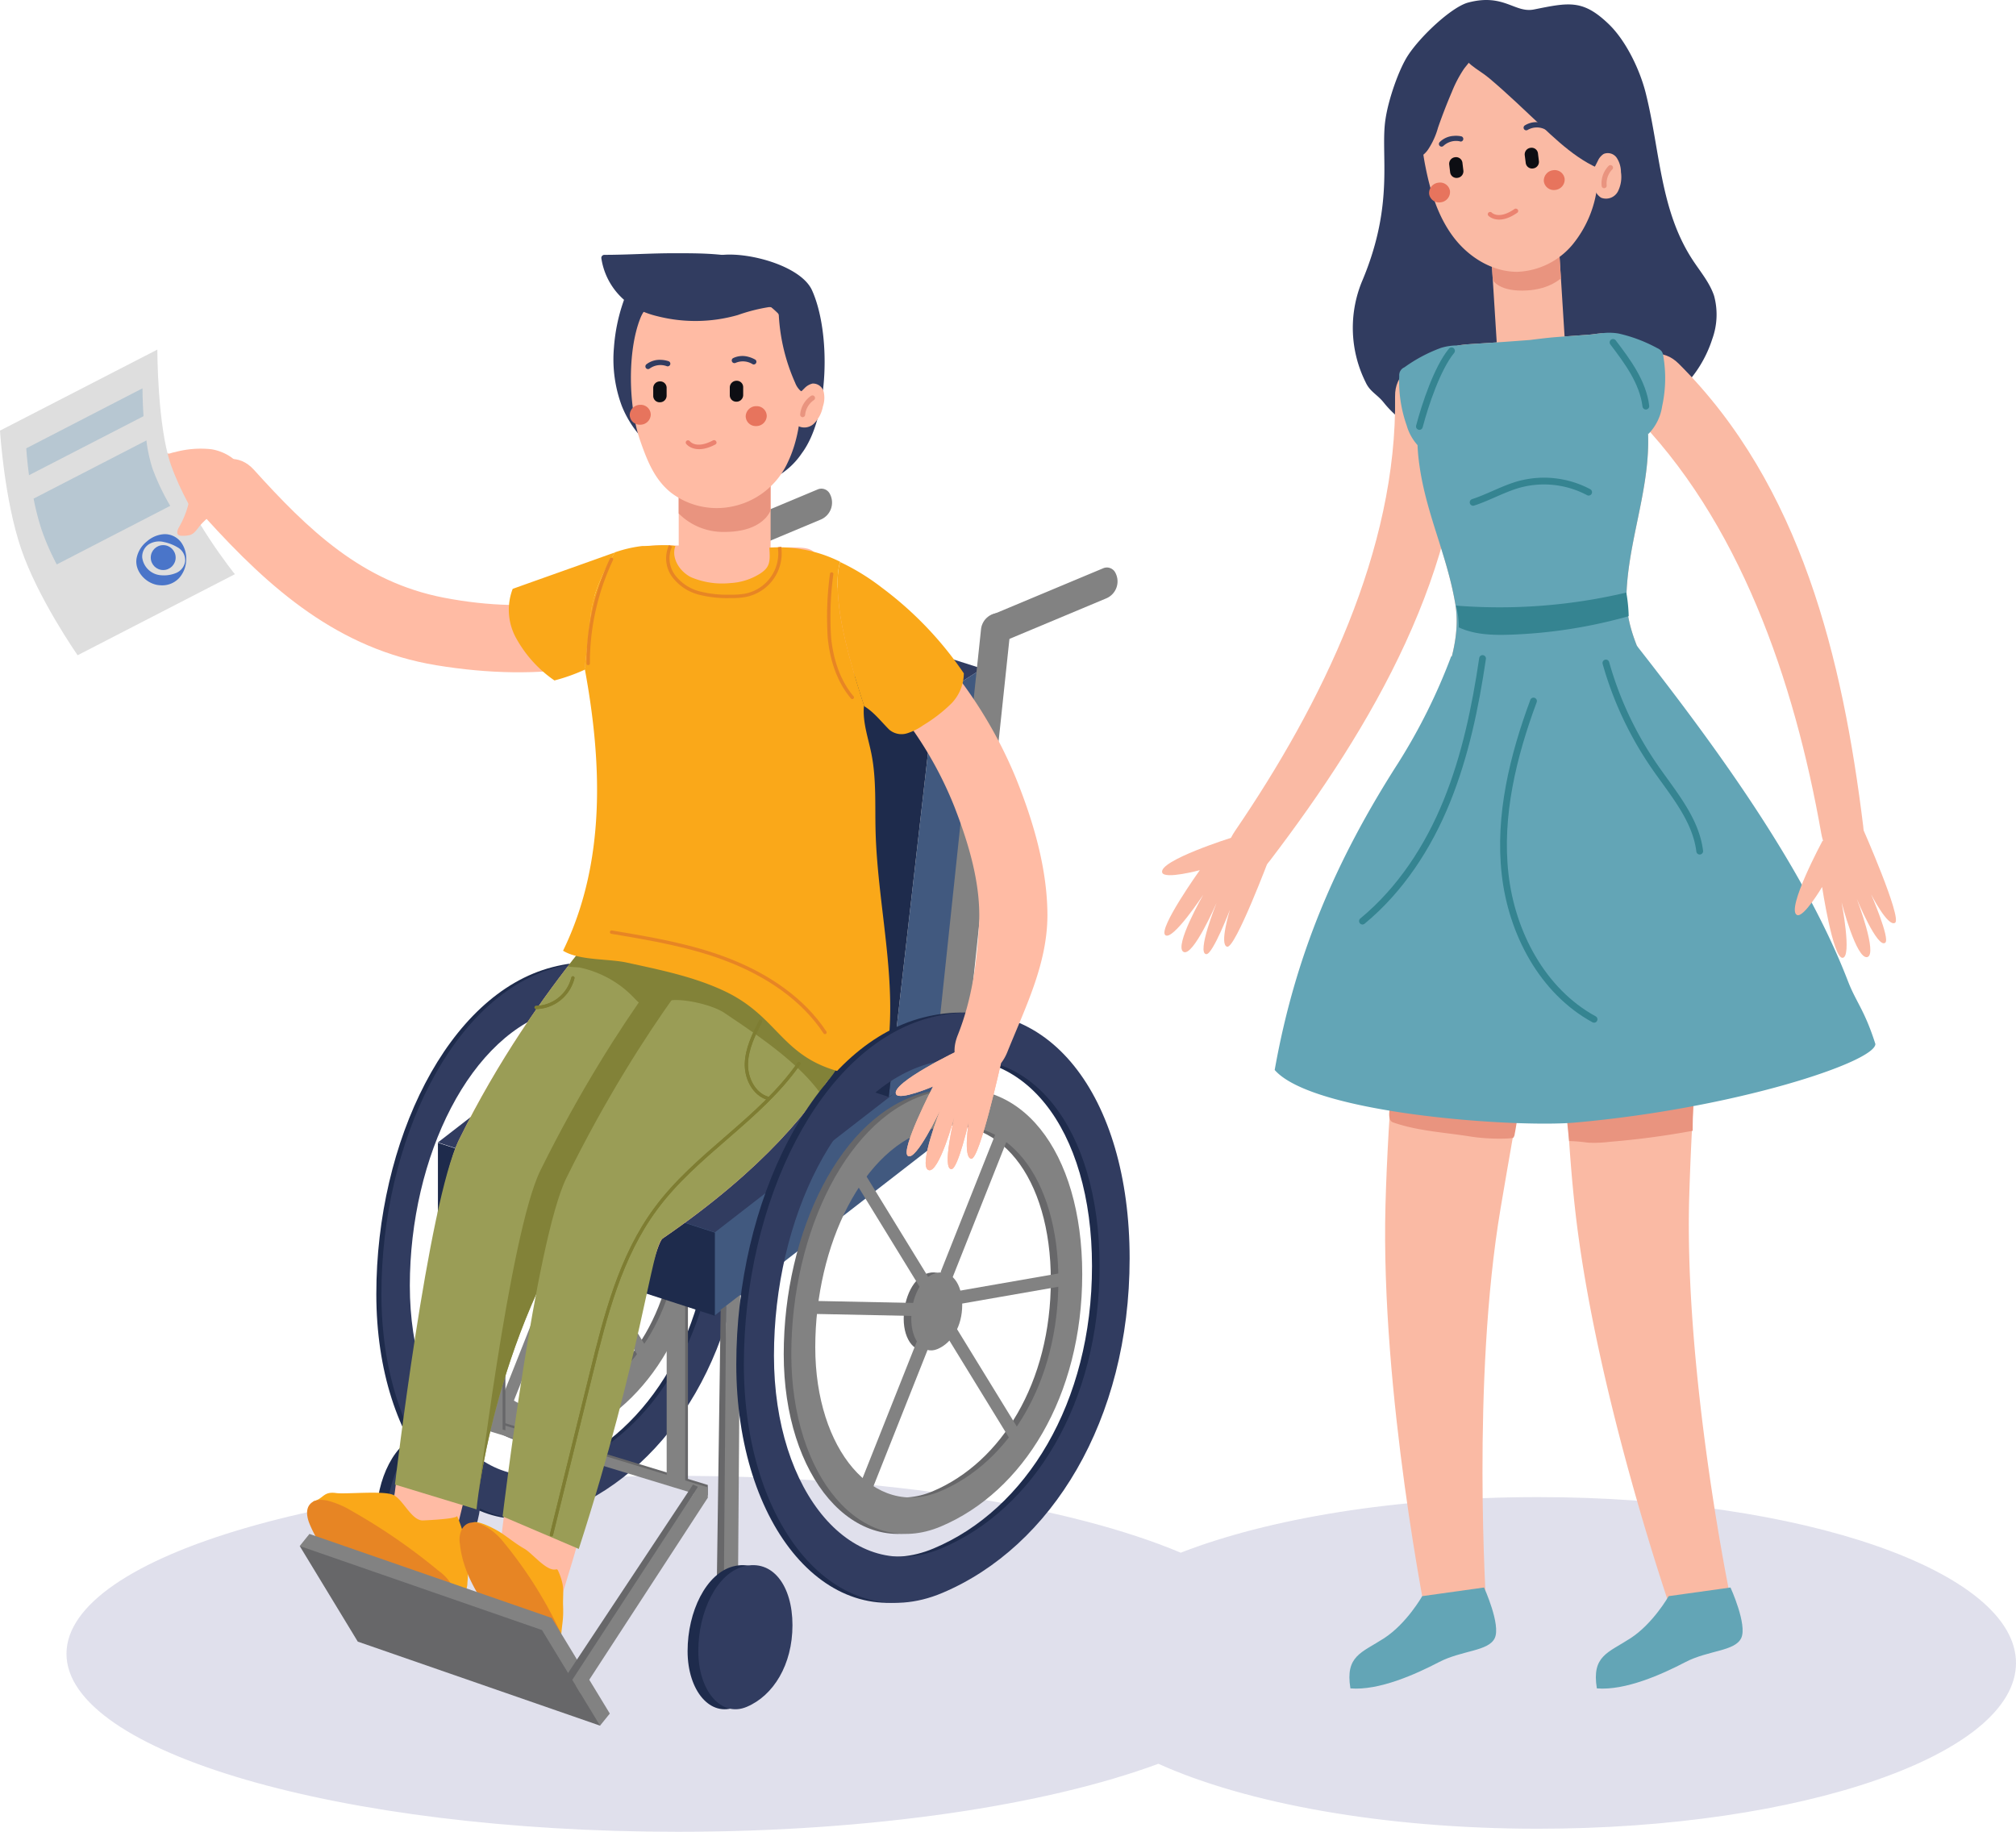 <?xml version="1.0" encoding="UTF-8"?> <svg xmlns="http://www.w3.org/2000/svg" xmlns:xlink="http://www.w3.org/1999/xlink" viewBox="0 0 450 408.91"> <defs> <style>.cls-1,.cls-12,.cls-23,.cls-24,.cls-25{fill:none;}.cls-2{fill:#e0e0ec;}.cls-3,.cls-6{fill:#313c60;}.cls-4{fill:#fabaa4;}.cls-5{fill:#e9947f;}.cls-6,.cls-7,.cls-8,.cls-9{fill-rule:evenodd;}.cls-7{fill:#e7745d;}.cls-8{fill:#0d0e13;}.cls-9{fill:#eb8370;}.cls-10{fill:#63a5b6;}.cls-11{fill:#358491;}.cls-12{stroke:#358491;stroke-width:1.51px;}.cls-12,.cls-23,.cls-24{stroke-linecap:round;}.cls-12,.cls-24,.cls-25{stroke-miterlimit:10;}.cls-13{fill:#828282;}.cls-14{fill:#676769;}.cls-15{fill:#1e2b4c;}.cls-16{fill:#41597f;}.cls-17{fill:#ffbba4;}.cls-18{fill:#faa819;}.cls-19{fill:#e78524;}.cls-20{fill:#9a9d56;}.cls-21{clip-path:url(#clip-path);}.cls-22{fill:#828238;}.cls-23{stroke:#7e7d32;stroke-linejoin:round;stroke-width:0.72px;}.cls-24,.cls-25{stroke:#e78524;stroke-width:0.76px;}.cls-26{fill:#dedede;}.cls-27{fill:#4a75c9;}.cls-28{fill:#91b0c7;opacity:0.5;}</style> <clipPath id="clip-path"> <path class="cls-1" d="M143.39,196.73S120,218.86,102.45,254.45c-6.91,14-14.29,76.95-14.29,76.95l18.21,5.54s3.28-37.49,25.53-70.1,30.15-45.66,30.15-45.66Z"></path> </clipPath> </defs> <g id="svg"> <path class="cls-2" d="M343.29,334.2c-31.71,0-60.19,4.8-79.73,12.41-24.62-10.36-65.73-17.15-112.28-17.15-75.35,0-136.44,17.79-136.44,39.72s61.09,39.73,136.44,39.73c43.54,0,82.31-5.94,107.29-15.18,19.51,8.82,50.2,14.5,84.72,14.5,58.93,0,106.71-16.57,106.71-37S402.22,334.2,343.29,334.2Z"></path> <g id="g-2"> <path class="cls-3" d="M308.84,89.83a23.24,23.24,0,0,0,11.62,7.8,46.08,46.08,0,0,0,9,1.38,87.83,87.83,0,0,0,12.45.49,63.43,63.43,0,0,0,16.15-3.34c6.34-2.08,12.65-4.82,17.4-9.5a27.1,27.1,0,0,0,6.75-11,16,16,0,0,0,.4-9.62c-1-3-3.15-5.48-4.87-8.14-7.22-11.13-7.17-24.26-10.39-37.13-1.31-5.21-4.4-11.68-8.27-15.4-5.76-5.53-8.84-4.83-16.66-3.26-4.33.87-6.73-3.67-14.74-1.53-3.64,1-10.52,7.39-13.4,11.79-2.06,3.16-4.35,9.79-5,14.13-1.27,7.92,2.17,18.83-5.3,36.41a27.21,27.21,0,0,0,.84,22.4C305.78,87.44,307.37,88,308.84,89.83Z"></path> <rect class="cls-4" x="333.49" y="53.42" width="15.2" height="26.57" transform="translate(685.69 111.89) rotate(176.41)"></rect> <path class="cls-5" d="M333.21,62.49s1.31,2.75,7.76,2.34c5-.31,7.44-2.7,7.44-2.7L347.84,53l-15.17,1Z"></path> <path class="cls-4" d="M318.51,163.19S310.38,227,309.26,269s9.38,93.6,9.38,93.6L331.78,359s-3.37-50.6,3.18-89.31c8.07-47.62,13.53-72.65,13.53-72.65l-1.08-23.93Z"></path> <path class="cls-4" d="M356.5,41.77A25.1,25.1,0,0,1,351,54.62a16.9,16.9,0,0,1-12.33,6.06c-5.64,0-10.92-3.32-14.3-7.84s-5.09-10.06-6.18-15.6c-.67-3.33-1.12-6.81-.28-10.11C319.73,20,324.09,14.46,331.05,12c3.06-1.07,10.6-1.49,13.84-.13,2.72,1.14,5,4.74,6.5,7.09A33.66,33.66,0,0,1,356.5,41.77Z"></path> <path class="cls-3" d="M361.84,30c-.83-5.58-.92-11-4.54-15.32-4.84-5.78-12.9-7.52-20.37-8.51-1.8-.23-4.21-.45-5.72.8-.92.76-4.42,2.86-4.64,4-.32,3,3.31,4.35,5.81,6.46,4.15,3.49,7.89,7.14,11.84,10.83,5,4.71,10.47,9.63,17.26,10.71C363.58,36.8,362.28,33,361.84,30Z"></path> <path class="cls-3" d="M324.09,20.48c-1.13,2.64-2.17,5.33-3.1,8a16.94,16.94,0,0,1-2.23,4.91,5.33,5.33,0,0,1-4.61,2.34.82.82,0,0,1-.48-.17.91.91,0,0,1-.19-.76,18.59,18.59,0,0,1,.8-3.68c.93-3.34,1.57-6.75,2.62-10.06a23,23,0,0,1,4.94-9,9.42,9.42,0,0,1,3.45-2.43c.94-.35,2.72-.86,3.57-.06,1.76,1.67-1.25,4.62-2.11,5.84A27.51,27.51,0,0,0,324.09,20.48Z"></path> <path class="cls-4" d="M356.67,35.89a3.54,3.54,0,0,1,1.3-1.53,2.42,2.42,0,0,1,2.92.89,5.88,5.88,0,0,1,.93,3.16,7.21,7.21,0,0,1-.67,4.31,3,3,0,0,1-3.77,1.41A3.5,3.5,0,0,1,355.79,41c0-1.23.24-2.46.16-3.69"></path> <path class="cls-4" d="M316.79,103.54c-1-7.41-.25-12.94,4.21-20.88,1.45-2.59,1.93-4,2.93-4.87.83-.68,2.28-.84,4.65-1,6.15-.39,6.15-.39,12.87-.89,6.15-.75,4.26-.51,13.36-1.2,1.12-.08,2.7-.43,3.2-.2.83.38,1.08,1.51,3.1,4.24,5.43,7.32,6.86,12.72,6.79,20.19-.11,11.37-4.38,22.1-4.84,33.46-.28,7,2.81,13.58,6.17,19.69,1.48,2.69,3,5.42,3.54,8.45,1.11,6.75-3.33,13.11-8,18.09-2.55,2.71-5.25,5.28-8,7.75a18.61,18.61,0,0,1-6.39,4.21,8.29,8.29,0,0,1-2.8.39,8.46,8.46,0,0,1-2.84,0,18.66,18.66,0,0,1-6.86-3.38c-3.06-2.11-6.06-4.32-8.93-6.68-5.28-4.36-10.47-10.11-10.22-17,.11-3.06,1.33-6,2.46-8.82,2.57-6.48,4.8-13.44,3.65-20.31C322.93,123.59,318.32,114.8,316.79,103.54Z"></path> <path class="cls-6" d="M344.79,28.84A4.09,4.09,0,0,0,341,29a.59.59,0,0,1-.64-1,4.78,4.78,0,0,1,3.32-.67,6.28,6.28,0,0,1,1.64.47.59.59,0,0,1,.29.78A.59.59,0,0,1,344.79,28.84Z"></path> <path class="cls-6" d="M325.91,31.56a4.13,4.13,0,0,0-3.71,1,.59.59,0,0,1-.84,0,.6.6,0,0,1,0-.84,4.79,4.79,0,0,1,3.1-1.38,5.72,5.72,0,0,1,1.7.09.59.59,0,1,1-.24,1.16Z"></path> <path class="cls-5" d="M358.17,42a.56.56,0,0,0,.46-.61,4.5,4.5,0,0,1,1.25-3.57.56.56,0,0,0,0-.8.57.57,0,0,0-.8,0,5.58,5.58,0,0,0-1.57,4.49.56.56,0,0,0,.62.5Z"></path> <path class="cls-7" d="M321.09,40.78a2.23,2.23,0,0,1,2.57,1.88,2.33,2.33,0,0,1-2.07,2.5A2.23,2.23,0,0,1,319,43.28,2.33,2.33,0,0,1,321.09,40.78Z"></path> <path class="cls-7" d="M346.68,38a2.23,2.23,0,0,1,2.57,1.89,2.32,2.32,0,0,1-2.06,2.5,2.24,2.24,0,0,1-2.58-1.88A2.34,2.34,0,0,1,346.68,38Z"></path> <path class="cls-8" d="M341.64,33h0a1.48,1.48,0,0,0-1.3,1.6l.23,1.81a1.42,1.42,0,0,0,1.64,1.19h0a1.48,1.48,0,0,0,1.3-1.6l-.22-1.82A1.43,1.43,0,0,0,341.64,33Z"></path> <path class="cls-8" d="M324.78,35.1h0a1.48,1.48,0,0,0-1.3,1.6l.22,1.81a1.43,1.43,0,0,0,1.65,1.19h0a1.48,1.48,0,0,0,1.3-1.6l-.22-1.82A1.43,1.43,0,0,0,324.78,35.1Z"></path> <path class="cls-9" d="M332.25,48.18a.5.5,0,0,1,0-.72.53.53,0,0,1,.73,0s1.55,1.64,5.07-.8a.54.54,0,0,1,.73.13.49.49,0,0,1-.1.7C334.43,50.47,332.26,48.18,332.25,48.18Z"></path> <path class="cls-4" d="M349.72,165.39s-2.77,62.44,1.82,104.18,22,91.45,22,91.45l12.53-5.3s-10.21-49.68-9-88.91c1-32.34,3.78-53.62,5.49-64.14a36.9,36.9,0,0,0-.91-16l-5.57-19.58Z"></path> <path class="cls-10" d="M317.46,356.31s-3.47,6.13-8.52,9.4-8.69,3.91-7.51,11.19c6.39.53,14.6-3.17,19.74-5.85s11.07-2.4,12.48-5.37-2.39-11.3-2.39-11.3Z"></path> <path class="cls-10" d="M372.47,356.31s-3.48,6.13-8.52,9.4-8.69,3.91-7.51,11.19c6.38.53,14.6-3.17,19.73-5.85s11.07-2.4,12.49-5.37-2.39-11.3-2.39-11.3Z"></path> <path class="cls-5" d="M310.94,250.55c5.5,1.93,11.4,2.22,17.31,3.16,4.32.69,9.34.49,9.54.26a1.6,1.6,0,0,0,.31-.8q.57-3,.88-6a34.88,34.88,0,0,1-6.69-1.75,52.64,52.64,0,0,0-12.75-2.3c-2.64-.15-7.56-1.1-8.7,2.1C310.35,246.57,309.38,250,310.94,250.55Z"></path> <path class="cls-5" d="M349.69,249.23l.56,5.49a37.69,37.69,0,0,1,4.24.36,28.94,28.94,0,0,0,4.92-.2,184.24,184.24,0,0,0,18.42-2.45q0-3.72.27-7.42a156,156,0,0,0-27,2.08C350.69,247.68,350.15,248.65,349.69,249.23Z"></path> <path class="cls-4" d="M364,91.86c24.29,24.17,36.57,60.35,42.51,94.08,1.66,9.46,10.56,8.1,9.38-1.55-4.58-37.21-13.84-76-41.19-103.22C367.79,74.29,357.09,85,364,91.86Z"></path> <path class="cls-4" d="M311.4,88.46c.49,34.25-16.39,68.7-35.7,97-5.42,7.93,1.88,14.38,7.77,6.65,22.72-29.82,43.61-65.22,43.06-103.82-.14-9.74-15.27-9.56-15.13.19Z"></path> <path class="cls-4" d="M273.92,211.34c-1.82-.43.63-8.27.63-8.27s-3.84,10-5.28,9.93c-2.26-.13,2.28-11.44,2.28-11.44s-5.26,12.19-7.4,10.92,4.43-12.74,4.43-12.74-6.85,10.41-8.48,9,7.71-14.49,7.71-14.49-7.86,2.11-8.39.54c-.9-2.66,15.6-7.84,15.6-7.84l8.45,4.28S275.75,211.78,273.92,211.34Z"></path> <path class="cls-10" d="M316.79,103.54c-1-7.41-.25-12.94,4.21-20.88,1.45-2.59,1.93-4,2.93-4.87.83-.68,2.28-.84,4.65-1,6.15-.39,6.15-.39,12.87-.89,6.15-.75,4.26-.51,13.36-1.2,1.12-.08,2.7-.43,3.2-.2.83.38,1.08,1.51,3.1,4.24,5.43,7.32,6.86,12.72,6.79,20.19-.11,11.37-4.38,22.1-4.84,33.46-.28,7,2.81,13.58,6.17,19.69,1.48,2.69,3,5.42,3.54,8.45,1.11,6.75-3.33,13.11-8,18.09-2.55,2.71-5.25,5.28-8,7.75a18.61,18.61,0,0,1-6.39,4.21,8.29,8.29,0,0,1-2.8.39,8.46,8.46,0,0,1-2.84,0,18.66,18.66,0,0,1-6.86-3.38c-3.06-2.11-6.06-4.32-8.93-6.68-5.28-4.36-10.47-10.11-10.22-17,.11-3.06,1.33-6,2.46-8.82,2.57-6.48,4.8-13.44,3.65-20.31C322.93,123.59,318.32,114.8,316.79,103.54Z"></path> <path class="cls-10" d="M323.92,146.53a130,130,0,0,1-11.79,23.74c-14,21.83-23.05,43-27.6,68.58,8.59,9.85,53.92,12.9,66.94,11.75,35.85-3.16,67.14-13.55,67.14-17.55-2.42-7.61-4.28-9.27-6.11-14-9.94-25.79-30.06-53.11-47.1-74.85C350.7,143.49,338.62,147.24,323.92,146.53Z"></path> <path class="cls-11" d="M325,135.19a17.71,17.71,0,0,1,.62,4.86c3.56,1.66,7.63,1.76,11.55,1.63a111.25,111.25,0,0,0,26.38-4.13,35.78,35.78,0,0,0-.53-5.27A123.16,123.16,0,0,1,325,135.19Z"></path> <path class="cls-10" d="M369.94,77.72a2.63,2.63,0,0,1,1,.75,2.46,2.46,0,0,1,.33,1,29.27,29.27,0,0,1-.26,11.23A11.08,11.08,0,0,1,368,96.82c-.6.52-7.53-11.74-8-12.88-1-2.2-4.64-4.8-4.95-7.19-.35-2.68,4.18-2.67,6.28-2.29A33.47,33.47,0,0,1,369.94,77.72Z"></path> <path class="cls-10" d="M313.48,82a1.91,1.91,0,0,0-1.15,1.91A29.58,29.58,0,0,0,314,95a11.05,11.05,0,0,0,3.83,5.68c.66.44,6-12.59,6.36-13.79.68-2.29,4-5.33,4-7.75,0-2.7-4.49-2.12-6.52-1.49A33.72,33.72,0,0,0,313.48,82Z"></path> <path class="cls-12" d="M354.61,109.87a21.25,21.25,0,0,0-15.56-1.73c-3.53,1-6.74,2.87-10.23,4"></path> <path class="cls-12" d="M358.46,148a77.73,77.73,0,0,0,10.78,23c4.12,6,9.27,11.81,10.16,19"></path> <path class="cls-12" d="M342.3,156.49c-4.57,12.35-7.81,25.55-6.34,38.64s8.3,26.1,19.86,32.41"></path> <path class="cls-12" d="M330.93,147c-1.61,10.88-3.87,21.74-8,31.92s-10.33,19.7-18.81,26.7"></path> <path class="cls-12" d="M360.05,76.43c3.27,4.3,6.66,8.87,7.33,14.23"></path> <path class="cls-12" d="M324,78.31c-3.18,3.88-5.88,12-7.17,16.89"></path> <path class="cls-4" d="M423,206c-1.61,1-5.34-6.36-5.34-6.36s4.25,9.85,3.17,10.79c-1.72,1.49-6.37-9.78-6.37-9.78s4.76,12.4,2.34,13-5.73-12.21-5.73-12.21,2.37,12.24.22,12.38S406.72,198,406.72,198s-4.14,7-5.62,6.25c-2.5-1.27,5.69-16.51,5.69-16.51l9-2.84S424.64,205,423,206Z"></path> </g> <path class="cls-13" d="M162.09,120.32h0a4.08,4.08,0,0,0-6.84,2.55l-10.53,99.58h6.57Z"></path> <path class="cls-13" d="M185.18,110.15h0a2.11,2.11,0,0,0-2.65-.9l-25.24,10.57,2.82,5.83,23.1-9.67A4.11,4.11,0,0,0,185.18,110.15Z"></path> <path class="cls-14" d="M155.72,269.35c0,24.89-12,44.24-28.73,51.31-16.14,6.83-30.42-10.12-30.42-35s11.64-48.83,28.62-53.19C143.16,227.83,155.72,244.47,155.72,269.35Zm-4.84,1.25c0-20.82-10.51-34.73-25.54-30.86-14.19,3.65-23.93,23.67-23.93,44.48s11.94,35,25.44,29.28C140.84,307.59,150.88,291.41,150.88,270.6Z"></path> <path class="cls-15" d="M165.19,266.53c0,34.17-16.49,60.75-39.45,70.46C103.57,346.36,84,323.08,84,288.9s16-67,39.3-73C147.94,209.5,165.19,232.35,165.19,266.53Zm-6.34,1.62c0-28.85-14.55-48.13-35.39-42.77-19.67,5.06-33.17,32.81-33.17,61.66s16.55,48.49,35.27,40.58C144.94,319.43,158.85,297,158.85,268.15Z"></path> <path class="cls-13" d="M156.9,269.35c0,24.89-12,44.24-28.72,51.31-16.15,6.83-30.43-10.12-30.43-35s11.64-48.83,28.62-53.19C144.34,227.83,156.9,244.47,156.9,269.35Zm-4.84,1.25c0-20.82-10.5-34.73-25.53-30.86-14.2,3.65-23.94,23.67-23.94,44.48s11.94,35,25.45,29.28C142,307.59,152.06,291.41,152.06,270.6Z"></path> <path class="cls-3" d="M166.37,266.53c0,34.17-16.49,60.75-39.45,70.46-22.17,9.37-41.78-13.91-41.78-48.09s16-67,39.3-73C149.12,209.5,166.37,232.35,166.37,266.53ZM160,268.15c0-28.85-14.56-48.13-35.39-42.77C105,230.44,91.48,258.19,91.48,287s16.55,48.49,35.26,40.58C146.12,319.43,160,297,160,268.15Z"></path> <path class="cls-14" d="M131.9,275.11c0,4.52-2.18,8-5.22,9.32s-5.52-1.84-5.52-6.36,2.11-8.87,5.19-9.66C129.62,267.57,131.9,270.59,131.9,275.11Z"></path> <path class="cls-13" d="M133.5,275.11c0,4.52-2.18,8-5.22,9.32s-5.53-1.84-5.53-6.36,2.12-8.87,5.2-9.66C131.22,267.57,133.5,270.59,133.5,275.11Z"></path> <polygon class="cls-13" points="109.01 247.14 112.04 247.14 127.82 272.84 124.79 272.84 109.01 247.14"></polygon> <polygon class="cls-13" points="127.95 279.08 130.98 279.08 146.76 304.79 143.73 304.79 127.95 279.08"></polygon> <polygon class="cls-13" points="140.47 239.29 142.49 241.55 130.7 271.25 128.68 269 140.47 239.29"></polygon> <polygon class="cls-13" points="124.06 281.77 126.08 284.02 114.28 313.73 112.27 311.48 124.06 281.77"></polygon> <polygon class="cls-13" points="156.9 268.65 156.04 271.55 124.55 277.04 125.42 274.14 156.9 268.65"></polygon> <polygon class="cls-13" points="130.66 275.57 129.21 278.23 100.42 277.64 101.87 274.99 130.66 275.57"></polygon> <path class="cls-15" d="M105,333.24c0,8.85-4.27,15.72-10.21,18.24C89,353.9,84,347.88,84,339s4.13-17.35,10.17-18.9C100.52,318.48,105,324.4,105,333.24Z"></path> <path class="cls-3" d="M107.37,333.24c0,8.85-4.26,15.72-10.21,18.24-5.74,2.42-10.81-3.6-10.81-12.45s4.14-17.35,10.17-18.9C102.91,318.48,107.37,324.4,107.37,333.24Z"></path> <polygon class="cls-14" points="97.72 270.4 98.94 269.52 99.88 341.99 96.75 340.27 97.72 270.4"></polygon> <polygon class="cls-13" points="98.94 269.52 102.09 267.1 101.52 341.91 98.38 340.37 98.94 269.52"></polygon> <polygon class="cls-14" points="153.56 332.39 149.44 331.12 149.44 287.29 153.56 288.56 153.56 332.39"></polygon> <polygon class="cls-14" points="100.42 314.48 101.81 315.36 76.22 357.4 74.5 354.26 100.42 314.48"></polygon> <polygon class="cls-13" points="101.6 315.67 104.57 316.88 77.65 358.21 75.83 355.22 101.6 315.67"></polygon> <polygon class="cls-14" points="157.99 333.82 101.41 316.58 100.42 313.95 157.99 331.49 157.99 333.82"></polygon> <polygon class="cls-13" points="157.99 334.34 101.41 317.1 100.42 314.48 157.99 332.02 157.99 334.34"></polygon> <polygon class="cls-13" points="152.94 332.67 148.81 331.4 148.81 287.57 152.94 288.84 152.94 332.67"></polygon> <polygon class="cls-14" points="112.81 319.3 108.69 318.04 108.69 274.21 112.81 275.47 112.81 319.3"></polygon> <polygon class="cls-13" points="112.19 319.58 108.06 318.32 108.06 274.49 112.19 275.76 112.19 319.58"></polygon> <polygon class="cls-16" points="209.38 236.49 209.38 255.02 159.57 293.62 97.75 273.56 209.38 236.49"></polygon> <polygon class="cls-15" points="97.75 255.1 159.57 275.16 159.57 293.73 97.75 273.67 97.75 255.1"></polygon> <polygon class="cls-3" points="147.56 216.43 209.38 236.49 159.57 275.1 97.75 255.03 147.56 216.43"></polygon> <polygon class="cls-16" points="208.5 156.12 219.23 149.26 209.12 238.31 198.38 244.87 208.5 156.12"></polygon> <polygon class="cls-15" points="148.42 136.96 208.5 156.12 198.38 244.87 137.27 224.79 148.42 136.96"></polygon> <polygon class="cls-3" points="159.14 130.1 219.23 149.26 208.5 156.12 148.42 136.96 159.14 130.1"></polygon> <path class="cls-13" d="M225.82,137.92h0a4.08,4.08,0,0,0-6.84,2.55l-10.53,99.58H215Z"></path> <path class="cls-13" d="M248.91,127.75h0a2.11,2.11,0,0,0-2.65-.9L221,137.42l2.82,5.83,23.1-9.67A4.11,4.11,0,0,0,248.91,127.75Z"></path> <polygon class="cls-14" points="160.86 292.36 162.08 291.48 163.01 363.95 159.88 362.22 160.86 292.36"></polygon> <polygon class="cls-13" points="162.08 291.48 165.22 289.06 164.65 363.87 161.51 362.32 162.08 291.48"></polygon> <path class="cls-15" d="M174.5,362.79c0,8.84-4.26,15.72-10.21,18.23-5.73,2.43-10.81-3.6-10.81-12.44s4.14-17.35,10.17-18.91C170,348,174.5,353.94,174.5,362.79Z"></path> <path class="cls-3" d="M176.89,362.79c0,8.84-4.26,15.72-10.2,18.23-5.74,2.43-10.82-3.6-10.82-12.44S160,351.23,166,349.67C172.43,348,176.89,353.94,176.89,362.79Z"></path> <path class="cls-3" d="M181.26,64.81c4.22,9.37,3.86,28.14-2.29,36.38a16.72,16.72,0,0,1-6.72,5.78,17,17,0,0,1-8,.84c-10.74-1-21.48-7.18-25.46-17.21a29.77,29.77,0,0,1-1.75-13,40,40,0,0,1,2.09-10.21c.88-2.56,2.13-5.15,4.37-6.67a12.81,12.81,0,0,1,5-1.75c8-1.43,4.3-.89,12.18-2C166.85,56.11,178.79,59.32,181.26,64.81Z"></path> <rect class="cls-17" x="151.5" y="107.26" width="20.51" height="26.72"></rect> <path class="cls-5" d="M172,113.92s-1.53,4.82-10.25,4.82a14,14,0,0,1-10.26-4.12V103.8H172Z"></path> <path class="cls-17" d="M142.91,98.4c1.57,4.49,3.23,8.75,7,11.68a16.86,16.86,0,0,0,13.45,3,17.44,17.44,0,0,0,12.48-9.87c2.46-5.12,3.08-10.92,3.09-16.59,0-3.42.54-7.3-.93-10.39-3.19-6.69-8.54-10.83-15.88-11.89-3.23-.47-11.53.45-14.46,2.42-2.47,1.65-3.68,1.65-4.72,4.26C140,78.41,140.26,90.84,142.91,98.4Z"></path> <path class="cls-17" d="M190.83,149.39c.59-7.81-.6-13.55-6-21.56-1.75-2.61-2.37-4.1-3.52-4.9-1-.66-2.54-.73-5.13-.73-6.73,0-6.73,0-14.08-.08-6.74-.39-4.67-.26-14.63-.38a21.28,21.28,0,0,0-4.74.51c-.88.46.17,1.14-1.84,4.13-5.41,8-6.6,13.75-6,21.56.89,11.88,3.33,22.47,4.61,34.32.78,7.26-1.72,13.5-2.42,21.34-.29,3.23-3,5.87-3.29,9.08-.74,7.13,3.27,15.81,8.72,20.71,3,2.67,28.62,3.38,39.44-1.8,6.61-3.17,11.71-6.61,11-13.75-.33-3.2-1.86-11.32-3.28-14.24-3.24-6.6-2.39-15.91-1.61-23.16C189.29,168.59,189.94,161.27,190.83,149.39Z"></path> <path class="cls-6" d="M168,81.3A4.11,4.11,0,0,0,164.2,81a.6.6,0,0,1-.8-.27.59.59,0,0,1,.27-.8,4.81,4.81,0,0,1,3.4-.27,6.08,6.08,0,0,1,1.58.66.6.6,0,0,1-.62,1Z"></path> <path class="cls-6" d="M148.85,81.75a4.12,4.12,0,0,0-3.82.51.59.59,0,0,1-.84-.09.61.61,0,0,1,.09-.84,4.86,4.86,0,0,1,3.26-1,6,6,0,0,1,1.68.3.59.59,0,0,1,.38.75A.6.6,0,0,1,148.85,81.75Z"></path> <path class="cls-7" d="M142.92,90.37a2.23,2.23,0,0,1,2.34,2.19,2.34,2.34,0,0,1-2.36,2.25,2.24,2.24,0,0,1-2.34-2.19A2.34,2.34,0,0,1,142.92,90.37Z"></path> <path class="cls-7" d="M168.81,90.67a2.23,2.23,0,0,1,2.34,2.19,2.33,2.33,0,0,1-2.36,2.25,2.23,2.23,0,0,1-2.34-2.19A2.34,2.34,0,0,1,168.81,90.67Z"></path> <path class="cls-8" d="M164.39,85h0a1.5,1.5,0,0,0-1.49,1.44v1.84a1.44,1.44,0,0,0,1.5,1.39h0a1.49,1.49,0,0,0,1.49-1.44V86.42A1.43,1.43,0,0,0,164.39,85Z"></path> <path class="cls-8" d="M147.3,85.14h0a1.49,1.49,0,0,0-1.49,1.44v1.84a1.42,1.42,0,0,0,1.5,1.38h0a1.48,1.48,0,0,0,1.49-1.44V86.52A1.43,1.43,0,0,0,147.3,85.14Z"></path> <path class="cls-9" d="M153.18,99.1a.5.5,0,0,1,.08-.71.54.54,0,0,1,.73.11s1.35,1.83,5.16-.19a.54.54,0,0,1,.71.22.48.48,0,0,1-.18.69C155.09,101.65,153.19,99.11,153.18,99.1Z"></path> <path class="cls-17" d="M143.39,196.73S120,218.86,102.45,254.45c-6.91,14-16.66,97.4-16.66,97.4l13,4.35s10.09-56.77,32.34-89.38,30.94-45.64,30.94-45.64Z"></path> <path class="cls-17" d="M162.05,207.7s-18.05,19.61-35.6,55.21c-6.91,14-15.38,87-15.38,87s10.65,18,11.7,14.76c14.09-43.6,22.73-86.54,25.13-88.18C193,245.56,193,220.55,193,220.55Z"></path> <path class="cls-18" d="M102,338.36a29.49,29.49,0,0,1,2.33,14.94,4.73,4.73,0,0,1-.83,2.69c-1.33,1.62-3.9,1-5.85.27a123.17,123.17,0,0,1-17.78-8.75c-3.85-2.3-7.79-5.06-9.51-9.21-.25-.59-.4-1.38.1-1.8.18-.15-.74-1.31-.5-1.37,2.34-.58,2.14-2.25,5.1-1.83,2,.28,10.34-.56,12.62.37s4.14,5.85,6.76,5.74C95.11,339.38,102.36,339.06,102,338.36Z"></path> <path class="cls-19" d="M99.84,356.77a1.85,1.85,0,0,0,1.25-.31,1.6,1.6,0,0,0,.2-1.74,9.87,9.87,0,0,0-3.31-4A132.66,132.66,0,0,0,78.53,337.3,20.21,20.21,0,0,0,73.16,335c-1.37-.31-3-.29-3.93.75-1.12,1.23-.68,3.2,0,4.74C74.47,352.78,87.43,356.71,99.84,356.77Z"></path> <path class="cls-18" d="M111.68,342.07c1.8,1.18,3.46,2.57,5.33,3.63s4.85,5,7,4.66a.59.59,0,0,1,.37,0,.63.63,0,0,1,.17.23,13.53,13.53,0,0,1,.93,2.61c.43,1.76.14,3.39.21,5.2.12,3.35-.22,3.73-.46,7.07a1.13,1.13,0,0,1-.23.72.86.86,0,0,1-.7.17,4.42,4.42,0,0,1-2.53-1.52c-4.65-4.6-8.9-9.83-11.07-16a21.88,21.88,0,0,0-1.64-4.08c-.54-.89-4.78-3.86-3.7-4.77S110.69,341.43,111.68,342.07Z"></path> <path class="cls-19" d="M103.1,341.37a5.22,5.22,0,0,0-.45,3.2c.58,5.91,3.68,11.29,7.26,16,3.15,4.19,7.45,8.38,12.68,8.19a3.29,3.29,0,0,0,2.2-.73c1.19-1.13.59-3.1-.12-4.57A95.45,95.45,0,0,0,112,343.77C110.38,341.81,105.29,337.64,103.1,341.37Z"></path> <path class="cls-3" d="M181.15,87a1.94,1.94,0,0,1-2.56.15,4.71,4.71,0,0,1-1.1-1.7,42.61,42.61,0,0,1-3.64-14.89,2.06,2.06,0,0,0-2.25-2,39.07,39.07,0,0,0-6.92,1.77,34.44,34.44,0,0,1-17.94.26,20.64,20.64,0,0,1-4.69-1.73,15.37,15.37,0,0,1-7.82-11.21.68.68,0,0,1,.68-.76c5.28,0,10.57-.38,15.85-.36,5.68,0,11.44,0,16.88,1.64s10.62,5,13,10.17a25.13,25.13,0,0,1,1.88,9.42C182.66,80.94,183.29,85,181.15,87Z"></path> <path class="cls-17" d="M179.62,86.62a3.62,3.62,0,0,1,1.75-1,2.46,2.46,0,0,1,2.48,1.82,6,6,0,0,1-.17,3.31,7.21,7.21,0,0,1-2.06,3.87,3.08,3.08,0,0,1-4.06.09,3.59,3.59,0,0,1-.47-3.51c.38-1.18,1-2.25,1.38-3.44"></path> <path class="cls-5" d="M179.18,93.13h-.05a.58.58,0,0,1-.52-.62A5.64,5.64,0,0,1,181,88.39a.57.57,0,1,1,.64.94,4.52,4.52,0,0,0-1.92,3.28A.58.58,0,0,1,179.18,93.13Z"></path> <path class="cls-17" d="M56.66,104.85c12.09,13.38,24.13,25.06,42.45,28.58,19.94,3.83,38,1,55.38-9.36,8.44-5,16.1,8.13,7.68,13.13-20.46,12.17-41.39,15.14-64.75,11.31-21.87-3.59-37.12-17-51.52-32.9-6.55-7.25,4.18-18,10.76-10.76Z"></path> <polygon class="cls-13" points="136.12 382.52 133.94 385.22 66.9 345.12 69.07 342.42 123.15 361.18 136.12 382.52"></polygon> <polygon class="cls-14" points="133.94 385.22 79.86 366.46 66.9 345.12 120.98 363.88 133.94 385.22"></polygon> <polygon class="cls-14" points="154.69 331.4 155.81 331.91 128.13 377.18 126.41 374.05 154.69 331.4"></polygon> <polygon class="cls-13" points="155.81 331.91 157.99 334.34 129.56 378 127.74 375 155.81 331.91"></polygon> <path class="cls-20" d="M143.39,196.73S120,218.86,102.45,254.45c-6.91,14-14.29,76.95-14.29,76.95l18.21,5.54s3.28-37.49,25.53-70.1,30.15-45.66,30.15-45.66Z"></path> <g class="cls-21"> <path class="cls-22" d="M156.23,206.06s-18,19.61-35.6,55.21c-6.91,14-14.26,75.6-14.26,75.6l17,7.26c14.09-43.6,16.29-67.66,18.69-69.3,45.07-30.91,45.07-55.92,45.07-55.92Z"></path> <path class="cls-22" d="M141.16,222.38c1.1,1.11,2.2,2.4,3.73,2.74a4.77,4.77,0,0,0,3.19-.56,14.94,14.94,0,0,0,4.71-4.62c1-1.37,2.11-2.85,2.22-4.56.16-2.52-1.82-4.68-3.94-6.06a18.81,18.81,0,0,0-13.2-2.73c-2,.33-14.77,5.79-11.83,8.84.52.54,2.68.42,3.38.56a22.79,22.79,0,0,1,4.25,1.34A23.08,23.08,0,0,1,141.16,222.38Z"></path> </g> <path class="cls-20" d="M162.05,207.7s-18.05,19.61-35.6,55.21c-6.91,14-14.26,75.6-14.26,75.6l17,7.26c14.09-43.6,16.29-67.66,18.69-69.3C193,245.56,193,220.55,193,220.55Z"></path> <path class="cls-22" d="M161.71,226.12c7.11,4.78,16,10.69,21.11,17.54.36.49,1.13-1.49,1.71-2.13a20.27,20.27,0,0,0,1.46-1.78c1.42-2.07,2.88-4.7,1.73-6.92-.84-1.62-2.73-2.3-4.36-3.09-3.93-1.91-7.08-5.11-10.74-7.5-4-2.59-11.17-5.29-15.72-6.69-2.24-.69-12.24,8.52-7.29,7.77C152.58,222.87,159,224.29,161.71,226.12Z"></path> <path class="cls-18" d="M195.44,185.47c-.15-5.77.2-11.6-.94-17.26-.71-3.53-2-7.05-1.65-10.63l.06,0c-1.53-4.6-4.69-14.65-5.57-21.86-.73-5.91-.26-8.89.2-10.31a30.51,30.51,0,0,0-15.82-3.15c.24,3.14.1,4.34-1.92,5.7a13.76,13.76,0,0,1-6.77,2.2,17.84,17.84,0,0,1-8.72-1.28c-2.59-1.25-4.55-4.32-3.55-7-2.44-.43-5.81.06-7.34,0a28.52,28.52,0,0,0-6.16,1.42c-2,3.27-4.83,8.59-5.36,13.47-.5,4.53-1.05,9.42-1.42,12.69l.08,0c3.83,20.8,4.73,43.1-4.88,62.77,3.59,2.22,10.06,1.75,14.18,2.64,7.42,1.62,15,3.13,21.89,6.39,11.8,5.6,12.54,14.2,25.09,17.81,1.26.37,10.21,1.14,10.49-.14C201.14,221.45,195.9,203.37,195.44,185.47Z"></path> <path class="cls-18" d="M130.48,149.51c.37-3.27.92-8.16,1.42-12.69.53-4.88,3.35-10.2,5.36-13.47l.72-.23c-.75.23-1.41.44-1.82.59-9.3,3.33-12.43,4.42-21.72,7.74a13.06,13.06,0,0,0,.88,11.2,27.57,27.57,0,0,0,8.44,9.25,41.65,41.65,0,0,0,6.8-2.42Z"></path> <path class="cls-23" d="M169.75,228c-1.5,2.94-3,6-3.14,9.31s1.63,6.92,4.79,7.87"></path> <path class="cls-23" d="M178.34,237.41c-8.72,12.5-23,20.2-32,32.46-7.87,10.64-11.21,23.87-14.37,36.73l-8.88,36"></path> <path class="cls-23" d="M127.88,218.29a8.67,8.67,0,0,1-8.21,6.61"></path> <path class="cls-23" d="M169.75,228c-1.5,2.94-3,6-3.14,9.31s1.63,6.92,4.79,7.87"></path> <path class="cls-23" d="M178.34,237.41c-8.72,12.5-23,20.2-32,32.46-7.87,10.64-11.21,23.87-14.37,36.73l-8.88,36"></path> <path class="cls-23" d="M127.88,218.29a8.67,8.67,0,0,1-8.21,6.61"></path> <path class="cls-15" d="M250.46,280.9c0,36.23-17.47,64.4-41.82,74.69-23.5,9.94-44.29-14.74-44.29-51s17-71.08,41.67-77.44C232.18,220.45,250.46,244.67,250.46,280.9Zm-6.71,1.72c0-30.58-15.43-51-37.52-45.34-20.86,5.37-35.16,34.78-35.16,65.36s17.54,51.41,37.38,43C229,337,243.75,313.2,243.75,282.62Z"></path> <path class="cls-14" d="M239.88,284.42c0,27.32-13.18,48.57-31.54,56.33-17.73,7.5-33.4-11.12-33.4-38.44s12.78-53.6,31.42-58.39C226.09,238.84,239.88,257.1,239.88,284.42Zm-5.32,1.37c0-22.85-11.53-38.12-28-33.88-15.59,4-26.27,26-26.27,48.84s13.1,38.41,27.93,32.14C223.54,326.4,234.56,308.63,234.56,285.79Z"></path> <path class="cls-14" d="M213.09,291.29c0,4.78-2.3,8.5-5.52,9.86s-5.85-1.95-5.85-6.73,2.24-9.39,5.5-10.23C210.68,283.31,213.09,286.5,213.09,291.29Z"></path> <path class="cls-3" d="M252.15,280.9c0,36.23-17.47,64.4-41.81,74.69-23.51,9.94-44.3-14.74-44.3-51s17-71.08,41.67-77.44C233.87,220.45,252.15,244.67,252.15,280.9Zm-6.71,1.72c0-30.58-15.43-51-37.52-45.34-20.86,5.37-35.16,34.78-35.16,65.36s17.54,51.41,37.38,43C230.69,337,245.44,313.2,245.44,282.62Z"></path> <path class="cls-13" d="M241.57,284.42c0,27.32-13.18,48.57-31.54,56.33-17.72,7.5-33.4-11.12-33.4-38.44s12.78-53.6,31.42-58.39C227.78,238.84,241.57,257.1,241.57,284.42Zm-5.32,1.37c0-22.85-11.53-38.12-28-33.88-15.59,4-26.27,26-26.27,48.84s13.1,38.41,27.93,32.14C225.23,326.4,236.25,308.63,236.25,285.79Z"></path> <path class="cls-13" d="M214.78,291.29c0,4.78-2.3,8.5-5.52,9.86s-5.85-1.95-5.85-6.73,2.24-9.39,5.5-10.23C212.37,283.31,214.78,286.5,214.78,291.29Z"></path> <polygon class="cls-13" points="188.75 260.33 192.01 260.33 209.04 288.08 205.78 288.08 188.75 260.33"></polygon> <polygon class="cls-13" points="209.19 294.81 212.46 294.81 229.49 322.56 226.22 322.56 209.19 294.81"></polygon> <polygon class="cls-13" points="222.7 251.87 224.88 254.3 212.15 286.37 209.97 283.93 222.7 251.87"></polygon> <polygon class="cls-13" points="204.98 298.63 207.16 301.06 194.43 333.13 192.25 330.69 204.98 298.63"></polygon> <polygon class="cls-13" points="240.44 283.55 239.5 286.68 205.51 292.61 206.45 289.48 240.44 283.55"></polygon> <polygon class="cls-13" points="212.11 291.03 210.55 293.9 179.47 293.26 181.04 290.39 212.11 291.03"></polygon> <path class="cls-17" d="M216.81,258.67c-1.88-.17-.56-8.32-.56-8.32s-2.39,10.51-3.84,10.63c-2.27.19.64-11.71.64-11.71s-3.5,12.88-5.81,11.92,2.6-13.32,2.6-13.32-5.34,11.34-7.17,10.18,5.61-15.52,5.61-15.52-7.52,3.22-8.27,1.73c-1.27-2.51,14.42-10,14.42-10l9,3.06S218.68,258.84,216.81,258.67Z"></path> <path class="cls-17" d="M191.76,149.26A83.89,83.89,0,0,1,213,180c3.18,8.16,6,17.37,5.54,26.23-.46,8.66-1.6,16.92-4.76,24.86-3.62,9.1,7.51,12.72,11.09,3.72,4-9.93,8.89-19.57,8.93-30.43,0-10.4-3.13-21-7-30.6a100.51,100.51,0,0,0-25.07-35.87C196.46,133,187.16,145,191.76,149.26Z"></path> <path class="cls-18" d="M196.81,131.16a50.26,50.26,0,0,0-11.08-6.51c.61.25,1.21.52,1.81.8-.46,1.42-.93,4.4-.2,10.31.88,7.21,4,17.26,5.57,21.86l-.06,0c2.21,1.31,3.81,3.44,5.63,5.25a4.2,4.2,0,0,0,3.9.86,12.7,12.7,0,0,0,3.72-1.85,33.39,33.39,0,0,0,6.31-4.89,9.79,9.79,0,0,0,2.73-6.68A79.23,79.23,0,0,0,196.81,131.16Z"></path> <path class="cls-24" d="M185.64,128.14a70.87,70.87,0,0,0-.49,14.33c.49,4.77,2,9.55,5.09,13.21"></path> <path class="cls-24" d="M136.49,124.86a54.18,54.18,0,0,0-5.2,23.24"></path> <path class="cls-25" d="M149.68,121.85a6.63,6.63,0,0,0,.64,6.67,10.4,10.4,0,0,0,5.72,3.85,25.18,25.18,0,0,0,7,.76,17.5,17.5,0,0,0,3.31-.23A9.55,9.55,0,0,0,174,122.11"></path> <path class="cls-24" d="M136.52,208.08c8.91,1.5,17.9,3,26.31,6.32s16.34,8.52,21.31,16.07"></path> <path class="cls-17" d="M216.81,258.67c-1.88-.17-.56-8.32-.56-8.32s-2.39,10.51-3.84,10.63c-2.27.19.64-11.71.64-11.71s-3.5,12.88-5.81,11.92,2.6-13.32,2.6-13.32-5.34,11.34-7.17,10.18,5.61-15.52,5.61-15.52-7.52,3.22-8.27,1.73c-1.27-2.51,14.42-10,14.42-10l9,3.06S218.68,258.84,216.81,258.67Z"></path> <path class="cls-17" d="M46.11,114.11a3.51,3.51,0,0,1-2,.4,3.64,3.64,0,0,1-1.35-.67,27.78,27.78,0,0,1-3.92-3.34,11.55,11.55,0,0,1-2.43-3.38,5.43,5.43,0,0,1-.23-4.07,3.15,3.15,0,0,1,1.12-1.49,4.81,4.81,0,0,1,1.71-.62,21.94,21.94,0,0,1,8.13-.66c3.56.54,8,3.35,7.14,7.53C53.69,110.87,48.62,113,46.11,114.11Z"></path> <path class="cls-17" d="M32,101.6a2.27,2.27,0,0,0-1.1.44,2.71,2.71,0,0,0-.41.59l-2.79,5.11a2.2,2.2,0,0,0-.36,1c0,.88,1,1.37,1.89,1.57a21.55,21.55,0,0,0,3.84.47c2.54.13,5.32,0,7.25-1.69a3.37,3.37,0,0,0,1.21-1.95,4.22,4.22,0,0,0-.29-2c-.5-1.56-.93-3.33-2.67-3.76A16.71,16.71,0,0,0,32,101.6Z"></path> <path class="cls-26" d="M38.12,103.66c-3-8.62-3-25.62-3-25.62L0,96.13s.92,15.22,4.71,26.37,12.62,23.77,12.62,23.77l35.1-18.09S42.28,115.64,38.12,103.66Z"></path> <path class="cls-27" d="M41.55,125.24a6.3,6.3,0,0,0-1-4,4.55,4.55,0,0,0-3.85-2,6.39,6.39,0,0,0-3.93,1.64,6.29,6.29,0,0,0-2.23,3.5c-.74,3.06,2.17,6.17,5.27,6.27a5.15,5.15,0,0,0,4.16-1.6A6.27,6.27,0,0,0,41.55,125.24Zm-.22,0a3.31,3.31,0,0,1-2.16,2.72,7,7,0,0,1-3.14.46,4.55,4.55,0,0,1-4.28-3.92,3.29,3.29,0,0,1,1.47-3A4.44,4.44,0,0,1,36.6,121a9.74,9.74,0,0,1,3,1.16A3.31,3.31,0,0,1,41.33,125.22Z"></path> <circle class="cls-27" cx="36.43" cy="124.47" r="2.78"></circle> <path class="cls-28" d="M6.47,106.08c-.46-3.5-.61-6-.61-6L31.8,86.69s0,2.7.23,6.22Z"></path> <path class="cls-28" d="M32.68,98.32A34,34,0,0,0,34,104.48a50.1,50.1,0,0,0,4,8.44L12.67,126a56.41,56.41,0,0,1-3.33-7.59,57.68,57.68,0,0,1-1.84-7.1Z"></path> <path class="cls-17" d="M39.84,117.88c-.25.51-.44,1.25,0,1.57a1.23,1.23,0,0,0,.66.14,5.68,5.68,0,0,0,1.93-.17c1.14-.36,1.7-1.57,2.52-2.44,1.74-1.85,3-2.44,4.6-4.5.12-.15-3.11-1-3.2-1.12a1,1,0,0,0-.7-.38c-2-.47-3.18-.73-3.54,1.34A20.17,20.17,0,0,1,39.84,117.88Z"></path> </g> </svg> 